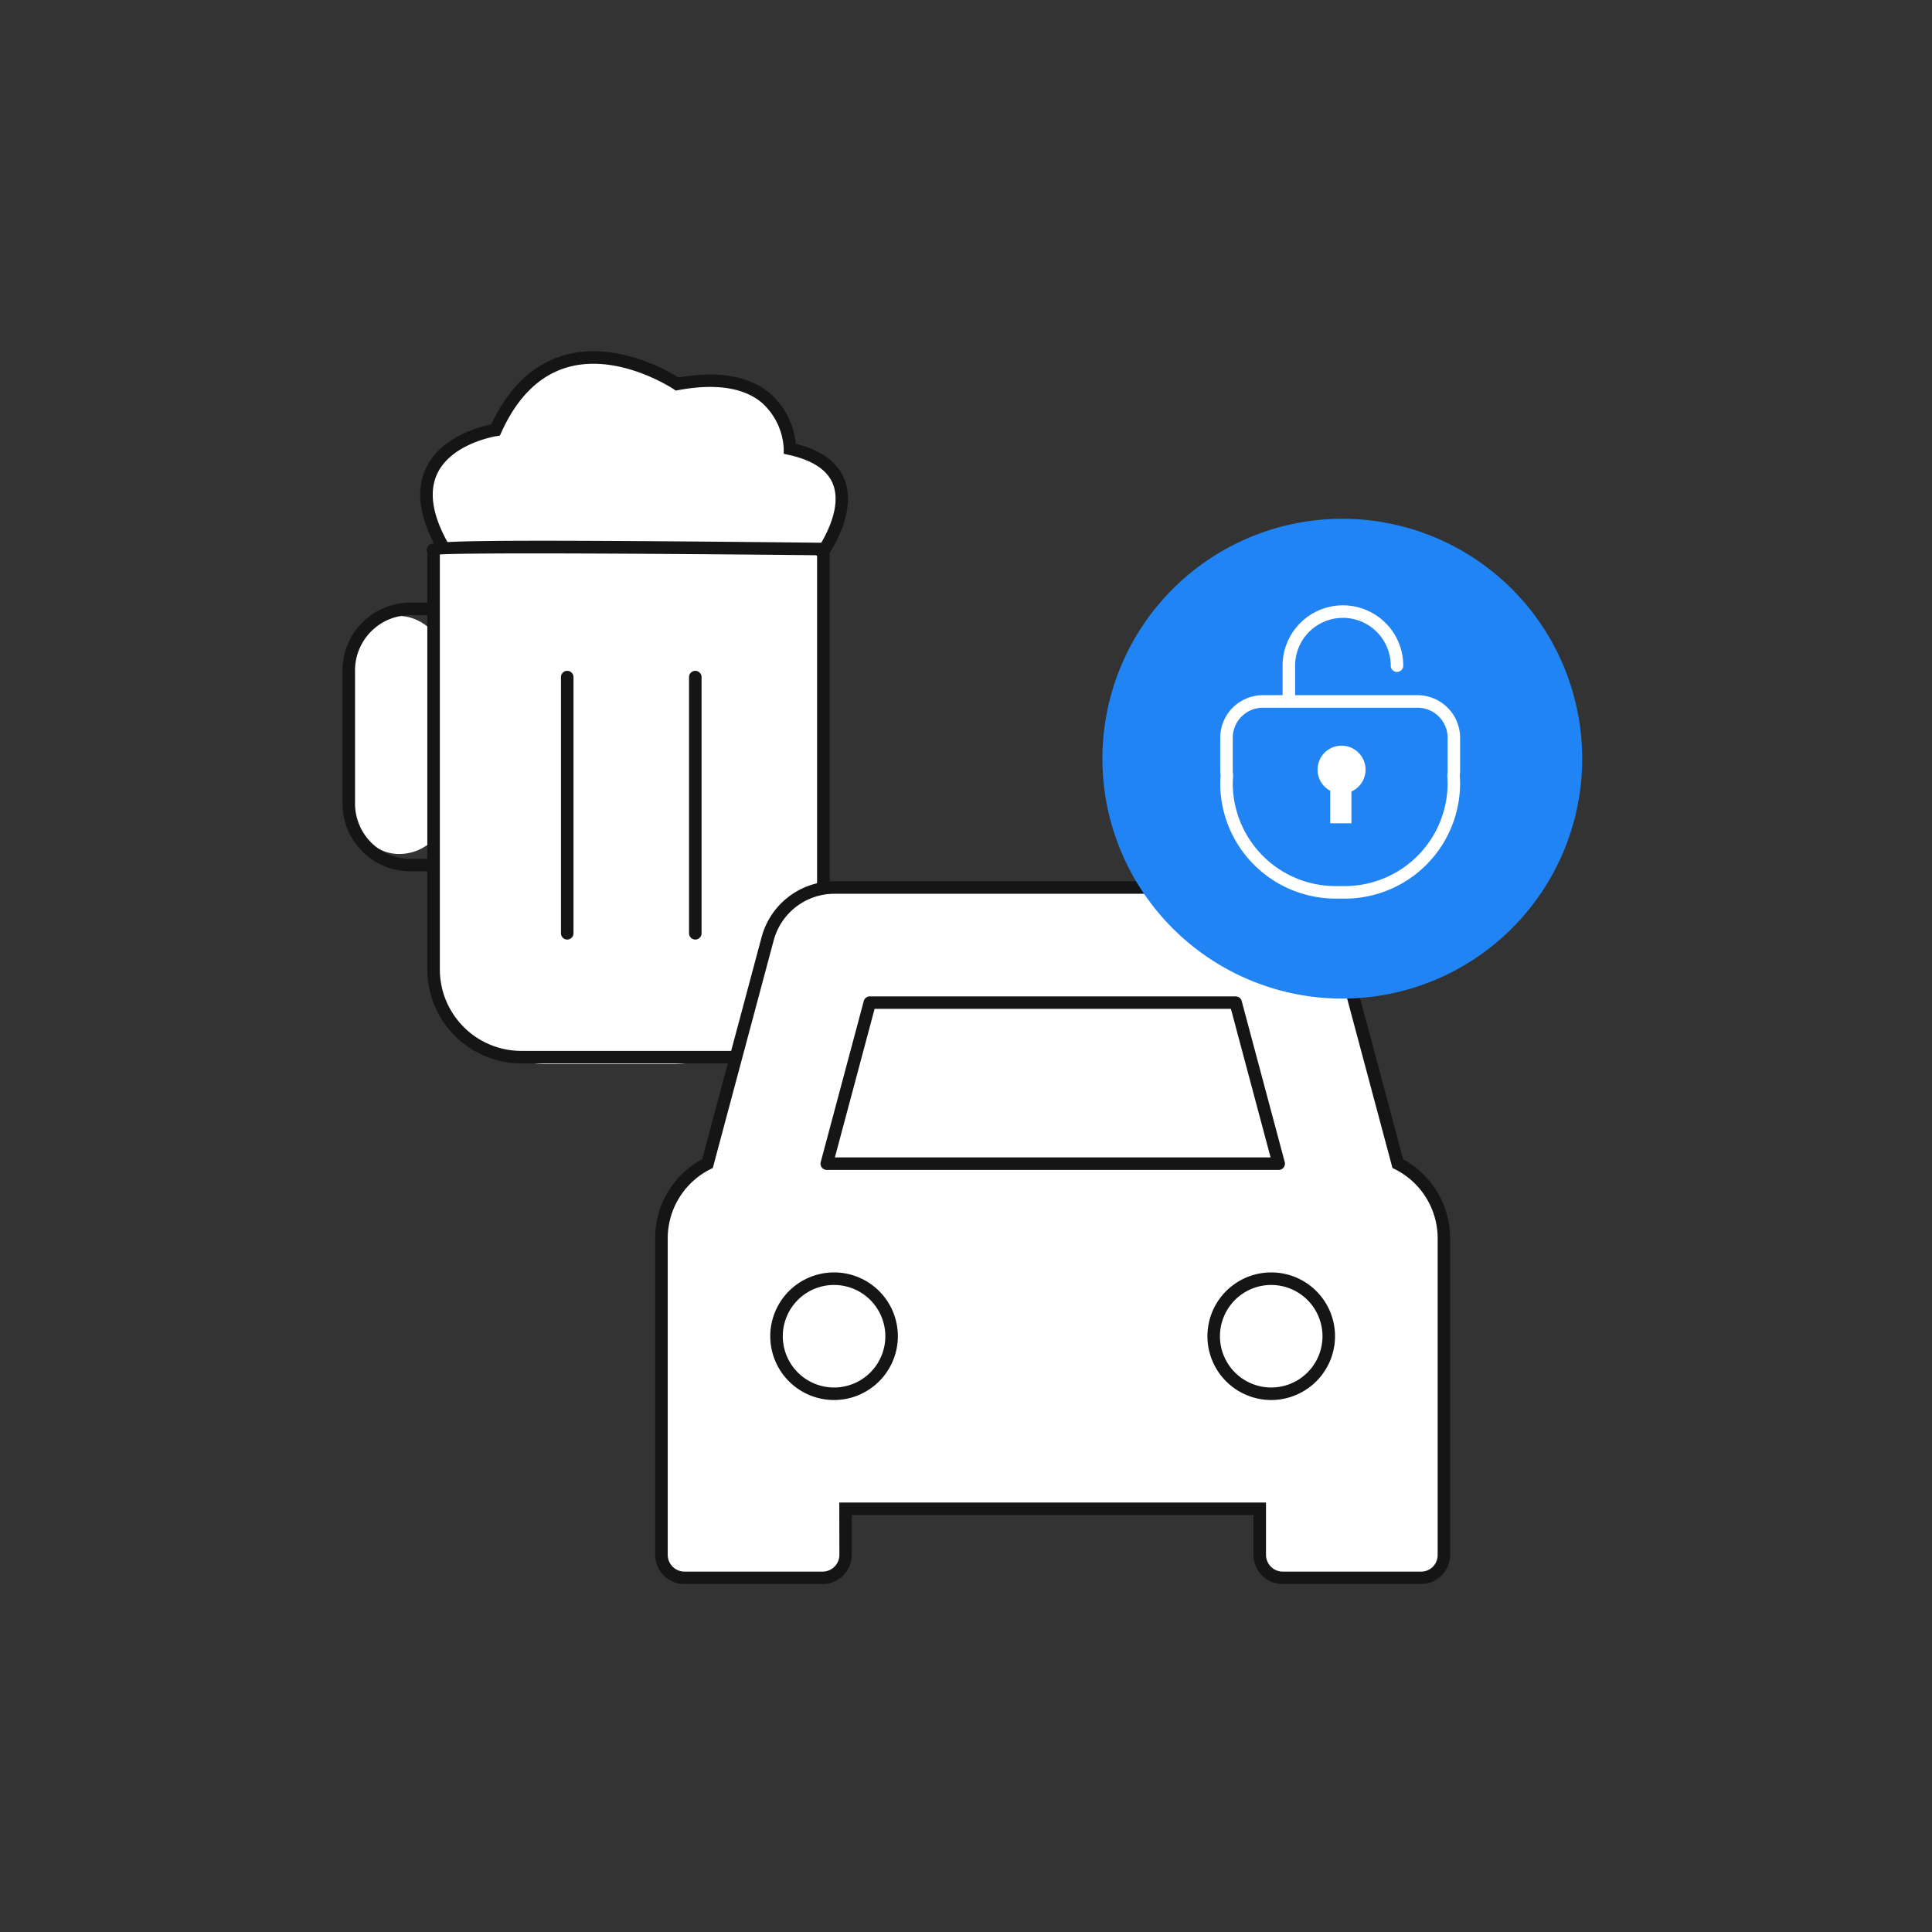 <svg height="138" viewBox="0 0 138 138" width="138" xmlns="http://www.w3.org/2000/svg" xmlns:xlink="http://www.w3.org/1999/xlink"><rect x="0" y="0" width="138" height="138" fill="#333333" stroke="none"/><clipPath id="a"><path d="m0 0h88.551v88.059h-88.551z"/></clipPath><path d="m69 0a69 69 0 1 1 -69 69 69 69 0 0 1 69-69z" fill="#fff" opacity="0"/><g transform="translate(24.464 25.091)"><g fill="#fff"><path d="m0 0h28a0 0 0 0 1 0 0v26a11 11 0 0 1 -11 11h-9a8 8 0 0 1 -8-8v-29a0 0 0 0 1 0 0z" transform="translate(6.536 13.909)"/><rect height="17" rx="3.5" width="7" x=".536" y="18.909"/><path d="m3033.848-4065.731-1.373-2.722.591-3.313 2.565-1.85 2.109-.521 1.225-2.6 2.119-1.543 2.839-1.007 3.447.249 2.97 1.76 2.377-.507 1.861.361 2.06 1.032 1.136 1.414.49 1.784v.7h1.086l1.324.617 1.247 1.077v.922l.151 1.57-.735 1.787-.663.886z" transform="translate(-3026.532 4079.734)"/></g><g clip-path="url(#a)"><g fill="#151515"><path d="m28.786 52.457h-15.313a6.719 6.719 0 0 1 -6.713-6.712v-29.845l-.081-.081.115-.284c.158-.375.239-.565 28.262-.268h.443v30.478a6.719 6.719 0 0 1 -6.712 6.712m-21.132-36.357v29.645a5.824 5.824 0 0 0 5.817 5.817h15.314a5.824 5.824 0 0 0 5.814-5.817v-29.587c-10.009-.106-24.514-.2-26.948-.058" transform="translate(-.702 -1.589)"/><path d="m35.058 14.994-.712-.541c.021-.029 2.125-2.834 1.357-4.916-.384-1.037-1.455-1.757-3.184-2.137l-.351-.076v-.361a4.712 4.712 0 0 0 -1.578-3.3c-1.3-1.078-3.305-1.376-5.948-.889l-.18.035-.152-.1c-.039-.026-3.914-2.607-7.567-1.571-2.012.571-3.611 2.141-4.751 4.666l-.1.222-.242.036c-.032.005-3.206.507-4.23 2.679-.646 1.37-.32 3.154.967 5.3l-.768.46c-1.452-2.42-1.791-4.488-1.007-6.146 1.06-2.243 3.819-2.962 4.662-3.133 1.249-2.65 3.007-4.313 5.226-4.941 3.66-1.034 7.345 1.084 8.15 1.59 2.837-.495 5.029-.118 6.515 1.119a5.493 5.493 0 0 1 1.869 3.617c1.858.468 3.037 1.35 3.5 2.622.937 2.543-1.385 5.634-1.485 5.764" transform="translate(-.651)"/><path d="m6.837 39.254h-2a4.844 4.844 0 0 1 -4.837-4.838v-9.516a4.844 4.844 0 0 1 4.839-4.839h2v.895h-2a3.949 3.949 0 0 0 -3.944 3.944v9.514a3.948 3.948 0 0 0 3.944 3.943h2z" transform="translate(0 -2.108)"/><path d="m28.106 44.7a.448.448 0 0 1 -.447-.447v-18.3a.447.447 0 1 1 .895 0v18.3a.448.448 0 0 1 -.447.447" transform="translate(-2.906 -2.68)"/><path d="m17.884 44.7a.447.447 0 0 1 -.447-.447v-18.3a.447.447 0 1 1 .895 0v18.3a.448.448 0 0 1 -.447.447" transform="translate(-1.832 -2.68)"/></g><path d="m68.192 87.177v3.287a1.649 1.649 0 0 0 1.644 1.644h9.864a1.638 1.638 0 0 0 1.643-1.644v-22.616a5.938 5.938 0 0 0 -3.287-5.325l-4.3-16.067a4.931 4.931 0 0 0 -4.765-3.656h-31.184a4.932 4.932 0 0 0 -4.764 3.656l-4.3 16.067a5.937 5.937 0 0 0 -3.288 5.325v22.616a1.644 1.644 0 0 0 1.645 1.644h9.861a1.648 1.648 0 0 0 1.643-1.644v-3.287z" fill="#fff" transform="translate(-2.674 -4.496)"/><path d="m79.644 92.5h-9.862a2.093 2.093 0 0 1 -2.091-2.091v-2.838h-28.691v2.841a2.093 2.093 0 0 1 -2.089 2.088h-9.862a2.093 2.093 0 0 1 -2.091-2.091v-22.615a6.345 6.345 0 0 1 3.354-5.632l4.247-15.875a5.387 5.387 0 0 1 5.2-3.989h31.179a5.385 5.385 0 0 1 5.2 3.989l4.247 15.875a6.433 6.433 0 0 1 3.354 5.632v22.617a2.093 2.093 0 0 1 -2.095 2.089m-41.537-5.824h30.48v3.736a1.2 1.2 0 0 0 1.2 1.2h9.861a1.183 1.183 0 0 0 1.2-1.2v-22.618a5.528 5.528 0 0 0 -3.048-4.924l-.181-.09-4.349-16.261a4.489 4.489 0 0 0 -4.332-3.325h-31.183a4.49 4.49 0 0 0 -4.332 3.325l-4.35 16.262-.181.09a5.527 5.527 0 0 0 -3.039 4.924v22.616a1.2 1.2 0 0 0 1.2 1.2h9.861a1.2 1.2 0 0 0 1.2-1.2z" fill="#151515" transform="translate(-2.622 -4.444)"/><path d="m38.652 63.487 3.073-11.505h26.133l3.074 11.505z" fill="#fff" transform="translate(-4.06 -5.461)"/><path d="m70.879 63.883h-32.279a.448.448 0 0 1 -.432-.563l3.074-11.5a.446.446 0 0 1 .432-.332h26.131a.446.446 0 0 1 .432.332l3.074 11.5a.448.448 0 0 1 -.432.563m-31.7-.895h31.121l-2.834-10.61h-25.451z" fill="#151515" transform="translate(-4.008 -5.408)"/><path d="m42.859 78.13a4.109 4.109 0 1 1 -4.109-4.109 4.109 4.109 0 0 1 4.109 4.109" fill="#fff" transform="translate(-3.639 -7.776)"/><path d="m38.7 82.633a4.557 4.557 0 1 1 4.556-4.556 4.562 4.562 0 0 1 -4.556 4.556m0-8.218a3.662 3.662 0 1 0 3.661 3.662 3.666 3.666 0 0 0 -3.661-3.662" fill="#151515" transform="translate(-3.587 -7.723)"/><path d="m77.753 78.13a4.109 4.109 0 1 1 -4.109-4.109 4.109 4.109 0 0 1 4.109 4.109" fill="#fff" transform="translate(-7.305 -7.776)"/><path d="m73.592 82.633a4.557 4.557 0 1 1 4.555-4.556 4.562 4.562 0 0 1 -4.555 4.556m0-8.218a3.662 3.662 0 1 0 3.66 3.662 3.666 3.666 0 0 0 -3.66-3.662" fill="#151515" transform="translate(-7.252 -7.723)"/><path d="m94.922 30.506a17.136 17.136 0 1 1 -17.136-17.136 17.137 17.137 0 0 1 17.136 17.136" fill="#2084f4" transform="translate(-6.371 -1.405)"/><path d="m78.949 41.979h-.657a8.249 8.249 0 0 1 -8.24-8.24c0-.194.013-.385.028-.576a1.7 1.7 0 0 1 -.028-.286v-2.382a3.049 3.049 0 0 1 3.048-3.046h11.042a3.049 3.049 0 0 1 3.046 3.046v2.382a1.972 1.972 0 0 1 -.022.265c.009.221.022.408.022.6a8.249 8.249 0 0 1 -8.24 8.24m-5.848-13.638a2.153 2.153 0 0 0 -2.151 2.151v2.382a1 1 0 0 0 .014.147l.011.09v.115c-.013.169-.025.339-.025.511a7.352 7.352 0 0 0 7.345 7.345h.657a7.353 7.353 0 0 0 7.345-7.345c0-.167-.013-.333-.025-.5v-.042l.013-.18a1.09 1.09 0 0 0 .014-.144v-2.379a2.153 2.153 0 0 0 -2.151-2.151z" fill="#fff" transform="translate(-7.359 -2.884)"/><path d="m75.478 27.512a.448.448 0 0 1 -.447-.447v-2.477a4.31 4.31 0 0 1 8.62 0 .447.447 0 1 1 -.895 0 3.415 3.415 0 0 0 -6.83 0v2.476a.448.448 0 0 1 -.447.447" fill="#fff" transform="translate(-7.882 -2.131)"/><path d="m81.25 33.191a1.714 1.714 0 1 1 -1.714-1.714 1.714 1.714 0 0 1 1.714 1.714" fill="#fff" transform="translate(-8.175 -3.307)"/><path d="m0 0h1.517v2.32h-1.517z" fill="#fff" transform="translate(70.551 31.396)"/></g></g></svg>